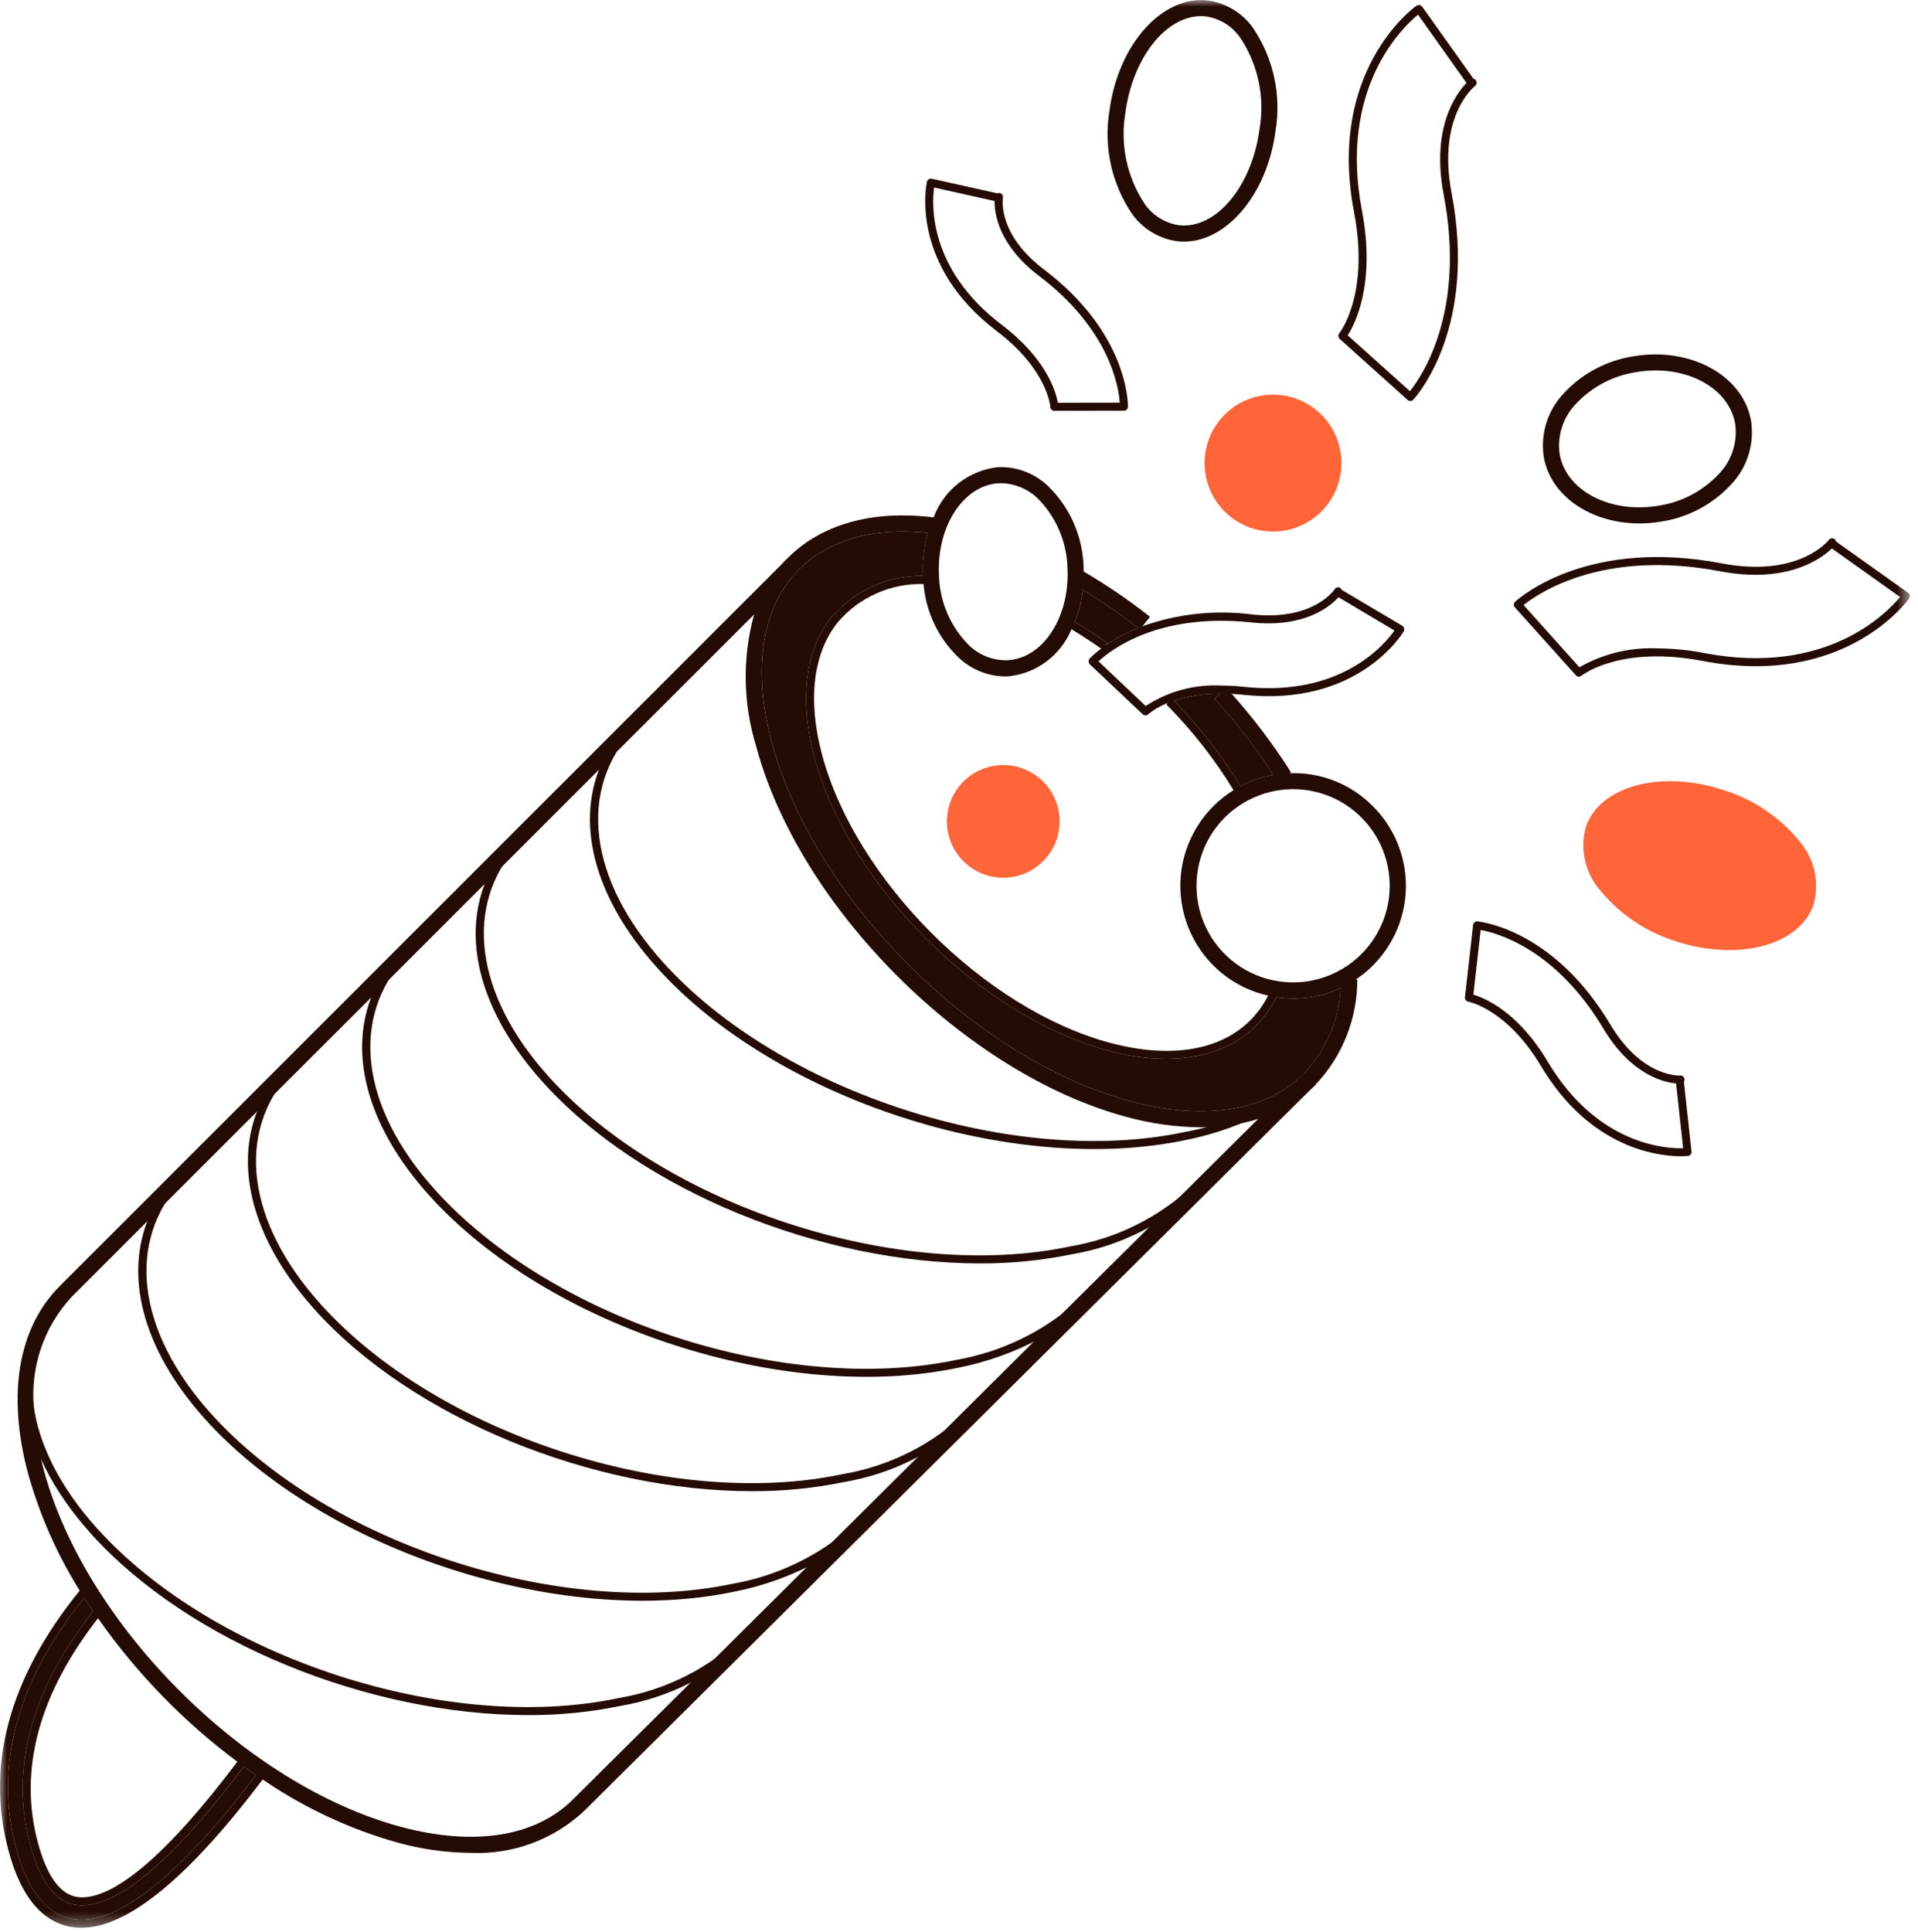 <svg width="137" height="138" viewBox="0 0 137 138" fill="none" xmlns="http://www.w3.org/2000/svg">
<g id="Group 935">
<g id="Clip path group">
<mask id="mask0_16_66" style="mask-type:luminance" maskUnits="userSpaceOnUse" x="0" y="0" width="137" height="138">
<g id="clip-path">
<path id="Rectangle 759" d="M136.423 0.002H0V137.684H136.423V0.002Z" fill="white"/>
</g>
</mask>
<g mask="url(#mask0_16_66)">
<g id="Group 934">
<path id="Path 1474" d="M19.192 126.514C19.043 126.714 18.902 126.904 18.762 127.094C13.453 134.124 9.102 137.684 5.833 137.684C5.656 137.684 5.478 137.674 5.302 137.654C3.083 137.384 1.502 135.534 0.602 132.154C-1.037 126.044 0.672 119.794 5.692 113.604V113.594L5.972 113.254L6.413 113.614C6.272 113.774 6.142 113.944 6.013 114.104C1.213 120.104 -0.427 126.124 1.153 132.004C1.994 135.134 3.414 136.844 5.374 137.084C5.527 137.104 5.68 137.114 5.834 137.114C8.874 137.114 13.173 133.534 18.284 126.774L18.733 126.174L19.192 126.514Z" fill="#240B03"/>
<path id="Path 1475" d="M17.9 125.514C17.741 125.734 17.581 125.954 17.421 126.164C12.461 132.754 8.581 136.084 5.871 136.084C5.741 136.084 5.621 136.074 5.491 136.064C3.991 135.874 2.871 134.424 2.15 131.734C0.701 126.334 2.22 120.724 6.65 115.074L6.89 114.774L7.34 115.134C7.22 115.284 7.11 115.424 7.001 115.574C2.76 121.024 1.32 126.414 2.701 131.584C3.35 134.024 4.32 135.334 5.56 135.494C8.031 135.784 11.97 132.454 16.951 125.824C17.121 125.604 17.281 125.394 17.44 125.174L17.9 125.514Z" fill="#240B03"/>
<path id="Path 1476" d="M88.692 56.284L88.203 56.584C88.172 56.534 88.142 56.484 88.112 56.434C86.755 54.215 85.144 52.161 83.312 50.314L83.422 50.204L83.722 49.914C83.768 49.958 83.811 50.005 83.852 50.054C85.671 51.895 87.269 53.942 88.612 56.154C88.642 56.194 88.663 56.244 88.692 56.284Z" fill="#240B03"/>
<path id="Path 1477" d="M91.373 70.744C91.313 70.905 91.243 71.062 91.163 71.214C89.793 74.074 86.933 75.624 83.272 75.624C81.876 75.613 80.487 75.414 79.143 75.034C70.022 72.594 60.612 63.184 58.163 54.064C57.072 49.984 57.513 46.444 59.393 44.084C60.196 43.14 61.198 42.386 62.327 41.876C63.456 41.366 64.684 41.113 65.923 41.134C66.232 41.124 66.553 41.124 66.883 41.134L66.862 41.714C66.566 41.699 66.269 41.699 65.973 41.714C64.812 41.682 63.659 41.911 62.598 42.383C61.537 42.856 60.596 43.56 59.843 44.444C58.072 46.654 57.673 50.014 58.723 53.914C61.112 62.854 70.343 72.084 79.293 74.484C84.623 75.904 88.783 74.644 90.583 71.104C90.673 70.914 90.763 70.724 90.843 70.524L91.373 70.744Z" fill="#240B03"/>
<path id="Path 1478" d="M79.093 45.934L78.993 46.074L78.763 46.404L78.653 46.324C77.953 45.834 77.243 45.374 76.533 44.944C76.283 44.794 76.033 44.654 75.783 44.514L76.063 44.014C76.293 44.144 76.533 44.274 76.763 44.424C77.566 44.885 78.344 45.389 79.093 45.934Z" fill="#240B03"/>
<path id="Path 1479" d="M6.486 109.522C0.993 103.411 0.181 96.76 4.376 92.155L12.676 83.846C12.729 83.791 12.802 83.76 12.878 83.759C12.954 83.758 13.027 83.787 13.082 83.84C13.137 83.893 13.168 83.966 13.169 84.042C13.17 84.118 13.141 84.191 13.088 84.246C8.972 88.617 9.732 95.025 15.078 100.97C23.42 110.25 40.141 115.698 52.348 113.113C55.475 112.562 58.392 111.17 60.788 109.086C60.826 109.05 60.873 109.025 60.925 109.014C60.976 109.003 61.029 109.006 61.079 109.023C61.129 109.041 61.173 109.071 61.206 109.111C61.24 109.151 61.262 109.2 61.27 109.252C61.276 109.292 61.281 109.322 61.156 109.474L61.184 109.504C61.084 109.604 60.973 109.704 60.864 109.796C60.177 110.527 58.344 112.356 53.514 117.181C50.984 119.63 47.771 121.256 44.299 121.844C42.134 122.289 39.929 122.507 37.719 122.496C26.444 122.496 13.519 117.354 6.482 109.522M52.468 113.676C40.08 116.298 23.114 110.771 14.649 101.354C10.08 96.271 8.749 90.838 10.83 86.506L4.792 92.552C0.821 96.91 1.634 103.265 6.914 109.137C15.257 118.418 31.976 123.865 44.184 121.281C47.544 120.716 50.654 119.147 53.105 116.781C54.522 115.366 56.64 113.249 58.292 111.595C56.465 112.572 54.504 113.273 52.472 113.676" fill="#240B03"/>
<path id="Path 1480" d="M22.478 93.529C16.985 87.418 16.172 80.767 20.368 76.162L28.668 67.853C28.722 67.803 28.793 67.776 28.866 67.778C28.94 67.778 29.01 67.808 29.063 67.859C29.116 67.91 29.147 67.979 29.15 68.052C29.154 68.126 29.129 68.197 29.081 68.253C24.963 72.623 25.725 79.031 31.07 84.977C39.412 94.257 56.132 99.706 68.341 97.12C71.468 96.569 74.385 95.177 76.781 93.093C76.819 93.057 76.867 93.032 76.918 93.021C76.969 93.01 77.022 93.013 77.072 93.03C77.122 93.047 77.166 93.078 77.199 93.118C77.233 93.158 77.255 93.207 77.263 93.259C77.269 93.299 77.274 93.329 77.148 93.481L77.176 93.511C77.076 93.611 76.965 93.711 76.857 93.803C76.169 94.534 74.337 96.363 69.507 101.188C66.976 103.637 63.764 105.262 60.292 105.851C58.127 106.296 55.921 106.514 53.711 106.503C42.435 106.503 29.511 101.361 22.474 93.529M68.46 97.683C56.072 100.306 39.107 94.783 30.642 85.361C26.072 80.278 24.742 74.845 26.823 70.513L20.78 76.559C16.81 80.917 17.623 87.272 22.902 93.144C31.245 102.426 47.963 107.873 60.173 105.288C63.533 104.723 66.642 103.154 69.094 100.788C70.511 99.373 72.629 97.256 74.281 95.602C72.454 96.579 70.492 97.28 68.46 97.683Z" fill="#240B03"/>
<path id="Path 1481" d="M38.747 77.261C33.254 71.15 32.441 64.499 36.637 59.894L44.937 51.585C44.991 51.535 45.062 51.508 45.136 51.51C45.209 51.511 45.279 51.54 45.332 51.591C45.385 51.642 45.416 51.711 45.419 51.784C45.422 51.858 45.398 51.929 45.35 51.985C41.236 56.356 42 62.764 47.343 68.709C55.685 77.989 72.406 83.437 84.614 80.852C87.741 80.301 90.658 78.909 93.054 76.825C93.092 76.789 93.14 76.764 93.191 76.753C93.242 76.742 93.296 76.745 93.345 76.763C93.395 76.78 93.439 76.81 93.472 76.85C93.506 76.891 93.528 76.939 93.536 76.991C93.542 77.031 93.547 77.061 93.421 77.213L93.449 77.243C93.349 77.343 93.238 77.443 93.13 77.535C92.442 78.266 90.61 80.095 85.78 84.92C83.249 87.369 80.037 88.995 76.565 89.583C74.4 90.028 72.194 90.246 69.984 90.235C58.709 90.235 45.784 85.093 38.747 77.261ZM84.733 81.415C72.346 84.038 55.38 78.515 46.915 69.093C42.346 64.01 41.015 58.577 43.096 54.245L37.053 60.291C33.083 64.649 33.9 71.002 39.175 76.876C47.518 86.157 64.237 91.602 76.446 89.02C79.806 88.455 82.915 86.886 85.367 84.52C86.784 83.105 88.902 80.988 90.554 79.334C88.727 80.311 86.765 81.012 84.733 81.415Z" fill="#240B03"/>
<path id="Path 1482" d="M18.283 126.774C13.173 133.534 8.873 137.114 5.833 137.114C5.679 137.114 5.526 137.104 5.373 137.084C3.413 136.844 1.993 135.134 1.152 132.004C-0.428 126.124 1.213 120.104 6.012 114.104C6.222 114.434 6.432 114.754 6.652 115.074C2.222 120.724 0.703 126.334 2.152 131.734C2.873 134.424 3.993 135.874 5.493 136.064C5.623 136.074 5.743 136.084 5.873 136.084C8.583 136.084 12.463 132.754 17.423 126.164C17.703 126.374 17.993 126.584 18.283 126.774Z" fill="#240B03"/>
<path id="Path 1483" d="M93.963 77.474C93.901 77.542 93.834 77.606 93.763 77.664L41.743 129.324C40.659 130.343 39.382 131.134 37.988 131.651C36.593 132.168 35.109 132.4 33.623 132.334C31.837 132.319 30.062 132.067 28.343 131.584C24.927 130.617 21.692 129.1 18.763 127.094C18.603 126.994 18.442 126.884 18.283 126.774C17.993 126.584 17.703 126.374 17.423 126.164C17.263 126.064 17.112 125.944 16.953 125.824C13.108 122.962 9.748 119.501 7 115.574C6.874 115.414 6.757 115.247 6.649 115.074C6.43 114.754 6.22 114.434 6.01 114.104C5.899 113.934 5.8 113.774 5.689 113.604V113.594C4.072 111.007 2.833 108.202 2.01 105.264C0.49 99.594 1.29 94.834 4.27 91.854L55.939 40.194C56.01 40.114 56.09 40.034 56.17 39.954L56.98 40.754L56.99 40.764L53.859 43.894L44.059 53.684L44.039 53.704L42.779 54.974L26.509 71.244L19.609 78.134L10.52 87.224L5.08 92.664C4.111 93.721 3.374 94.969 2.916 96.328C2.458 97.686 2.289 99.126 2.42 100.554V100.594C2.48 101.821 2.653 103.039 2.939 104.234C2.938 104.239 2.939 104.245 2.941 104.25C2.943 104.256 2.946 104.26 2.95 104.264C2.994 104.5 3.05 104.734 3.12 104.964C6.09 116.054 17.54 127.504 28.63 130.474C33.89 131.884 38.25 131.184 40.93 128.514L49.35 120.154L50.859 118.654L50.87 118.644L57.609 111.944L57.62 111.934L59.25 110.324L59.26 110.314L65.56 104.054L67.24 102.384L73.819 95.844L73.83 95.834L75.64 94.044L75.649 94.034L82.069 87.664L82.08 87.654L83.939 85.804L83.95 85.794L89.87 79.914L90.34 79.444L92.43 77.374L92.87 76.934C92.968 76.846 93.061 76.752 93.149 76.654L93.24 76.744L93.53 77.034L93.963 77.474Z" fill="#240B03"/>
<path id="Path 1484" d="M96.953 69.954C96.956 72.751 95.886 75.443 93.963 77.474C93.901 77.542 93.834 77.606 93.763 77.664C93.482 77.932 93.185 78.183 92.873 78.414C92.42 78.751 91.934 79.043 91.423 79.284C91.423 79.287 91.422 79.289 91.42 79.291C91.418 79.293 91.416 79.294 91.413 79.294C90.967 79.516 90.506 79.707 90.033 79.864C89.982 79.886 89.928 79.903 89.873 79.914C89.469 80.042 89.058 80.148 88.642 80.234C87.786 80.408 86.915 80.498 86.042 80.504C85.942 80.514 85.842 80.514 85.742 80.514C83.961 80.495 82.189 80.246 80.472 79.774C68.962 76.684 57.092 64.814 54.012 53.304C53.07 50.245 53.017 46.981 53.861 43.894C54.278 42.524 54.988 41.262 55.941 40.194C56.012 40.114 56.092 40.034 56.172 39.954C58.572 37.464 62.272 36.404 66.691 36.954L67.332 37.044L67.162 38.184C66.862 38.134 66.562 38.094 66.271 38.064C62.342 37.634 59.092 38.584 56.981 40.754C56.922 40.824 56.851 40.894 56.792 40.964C54.361 43.674 53.762 47.954 55.122 53.014C58.111 64.164 69.611 75.674 80.771 78.654C85.412 79.904 89.471 79.494 92.191 77.494C92.431 77.314 92.651 77.134 92.872 76.934C92.97 76.846 93.063 76.752 93.151 76.654C94.716 75.003 95.638 72.846 95.751 70.574C95.781 70.354 95.791 70.134 95.801 69.904L96.841 69.954H96.953Z" fill="#240B03"/>
<path id="Path 1485" d="M82.143 44.054L81.613 44.724L81.433 44.954C81.389 44.917 81.342 44.884 81.293 44.854C80.035 43.862 78.716 42.95 77.343 42.124C77.173 42.024 77.013 41.924 76.843 41.824L77.414 40.834V40.824C79.062 41.791 80.642 42.87 82.143 44.054Z" fill="#240B03"/>
<path id="Path 1486" d="M92.213 55.154L92.113 55.224H92.1L91.24 55.774C91.149 55.634 91.06 55.484 90.96 55.344C89.711 53.416 88.303 51.596 86.75 49.904L87.16 49.534L87.6 49.134C87.73 49.274 87.85 49.414 87.97 49.554H87.98C89.541 51.302 90.956 53.175 92.21 55.154" fill="#240B03"/>
<path id="Path 1487" d="M77.4 40.534C77.347 38.341 76.439 36.256 74.87 34.724C74.396 34.268 73.834 33.913 73.219 33.679C72.604 33.445 71.948 33.338 71.29 33.364C70.265 33.475 69.291 33.87 68.479 34.504C67.666 35.138 67.046 35.987 66.69 36.954C66.517 37.311 66.377 37.682 66.27 38.064C65.989 39.062 65.871 40.099 65.92 41.134C65.93 41.334 65.95 41.524 65.97 41.714C66.135 43.701 67.016 45.559 68.45 46.944C69.351 47.805 70.544 48.294 71.79 48.314C71.871 48.316 71.951 48.312 72.031 48.304C73.015 48.204 73.953 47.838 74.746 47.246C75.538 46.655 76.155 45.859 76.531 44.944C76.621 44.777 76.698 44.603 76.76 44.424C77.061 43.688 77.256 42.914 77.34 42.124C77.399 41.697 77.422 41.265 77.41 40.834V40.824C77.412 40.727 77.408 40.63 77.4 40.534ZM71.97 47.154C71.464 47.17 70.96 47.084 70.488 46.902C70.016 46.72 69.585 46.445 69.22 46.094C67.883 44.76 67.113 42.962 67.07 41.074C66.9 37.594 68.82 34.644 71.35 34.514H71.531C72.49 34.534 73.406 34.913 74.1 35.574C75.436 36.908 76.207 38.706 76.25 40.594C76.42 44.084 74.5 47.024 71.97 47.154Z" fill="#240B03"/>
<path id="Path 1488" d="M113.552 59.14C112.589 61.947 115.326 65.427 119.667 66.911C124.008 68.395 128.306 67.324 129.267 64.516C130.228 61.708 127.492 58.23 123.152 56.745C118.812 55.26 114.512 56.333 113.552 59.145" fill="#FF6538"/>
<path id="Path 1489" d="M119.574 67.183C117.552 66.536 115.756 65.328 114.394 63.699C113.828 63.083 113.428 62.332 113.233 61.517C113.038 60.703 113.054 59.853 113.28 59.047C114.293 56.094 118.766 54.939 123.248 56.473C125.269 57.12 127.065 58.328 128.427 59.956C128.993 60.573 129.393 61.324 129.588 62.138C129.783 62.952 129.767 63.803 129.542 64.609C128.833 66.676 126.43 67.861 123.514 67.861C122.172 67.852 120.841 67.623 119.574 67.183ZM113.824 59.233C113.632 59.949 113.625 60.701 113.804 61.42C113.982 62.139 114.341 62.801 114.846 63.343C116.138 64.886 117.842 66.03 119.759 66.643C123.944 68.074 128.088 67.079 128.997 64.427C129.19 63.711 129.197 62.958 129.018 62.239C128.839 61.52 128.48 60.858 127.975 60.316C126.683 58.773 124.979 57.628 123.062 57.016C121.844 56.592 120.565 56.371 119.275 56.361C116.618 56.361 114.452 57.403 113.824 59.233Z" fill="#FF6538"/>
<path id="Path 1490" d="M84.048 17.223C83.416 17.131 82.808 16.912 82.263 16.58C81.717 16.248 81.243 15.81 80.87 15.291C79.397 13.125 78.816 10.474 79.249 7.891C79.874 3.155 83.044 -0.37 86.308 0.038C86.94 0.13 87.547 0.349 88.093 0.681C88.639 1.013 89.112 1.452 89.485 1.971C90.959 4.136 91.54 6.787 91.107 9.371C90.514 13.858 87.641 17.256 84.562 17.256C84.39 17.256 84.219 17.244 84.048 17.223ZM80.389 8.038C79.995 10.319 80.493 12.664 81.78 14.587C82.061 14.985 82.419 15.322 82.833 15.579C83.247 15.835 83.708 16.007 84.189 16.082C86.837 16.407 89.424 13.331 89.967 9.219C90.361 6.938 89.863 4.593 88.575 2.67C88.294 2.272 87.936 1.935 87.523 1.678C87.109 1.422 86.648 1.251 86.167 1.176C86.038 1.16 85.909 1.152 85.779 1.152C83.279 1.152 80.905 4.128 80.389 8.038Z" fill="#240B03"/>
<path id="Path 1491" d="M110.269 32.636C110.143 31.807 110.212 30.96 110.469 30.161C110.726 29.363 111.166 28.636 111.752 28.036C113.051 26.657 114.771 25.749 116.642 25.453C120.726 24.742 124.508 26.81 125.076 30.062C125.202 30.891 125.133 31.738 124.876 32.537C124.619 33.335 124.18 34.062 123.593 34.662C122.294 36.041 120.574 36.95 118.703 37.246C118.173 37.338 117.636 37.385 117.098 37.385C113.672 37.385 110.761 35.455 110.269 32.636ZM116.839 26.583C115.221 26.835 113.732 27.616 112.605 28.805C112.138 29.277 111.787 29.85 111.579 30.481C111.371 31.111 111.311 31.781 111.405 32.438C111.865 35.066 115.051 36.716 118.505 36.112C120.123 35.86 121.612 35.079 122.739 33.89C123.206 33.418 123.557 32.845 123.765 32.214C123.974 31.584 124.033 30.914 123.939 30.257C123.539 27.995 121.128 26.457 118.257 26.457C117.78 26.457 117.305 26.499 116.835 26.581" fill="#240B03"/>
<path id="Path 1492" d="M86.334 33.302C86.38 34.211 86.694 35.085 87.236 35.815C87.779 36.545 88.526 37.098 89.383 37.404C90.24 37.709 91.168 37.754 92.05 37.532C92.932 37.311 93.729 36.832 94.339 36.158C94.95 35.483 95.346 34.643 95.479 33.743C95.612 32.843 95.475 31.924 95.085 31.102C94.696 30.28 94.071 29.591 93.291 29.124C92.51 28.657 91.609 28.432 90.7 28.477C90.097 28.507 89.505 28.656 88.959 28.914C88.413 29.173 87.923 29.537 87.517 29.985C87.112 30.433 86.799 30.957 86.596 31.526C86.393 32.095 86.304 32.699 86.334 33.302Z" fill="#FF6538"/>
<path id="Path 1493" d="M87.652 36.702C86.813 35.944 86.263 34.918 86.095 33.8C85.927 32.681 86.153 31.54 86.733 30.569C87.313 29.598 88.211 28.858 89.275 28.476C90.339 28.093 91.503 28.091 92.569 28.47C93.634 28.85 94.535 29.587 95.118 30.556C95.701 31.525 95.93 32.666 95.765 33.785C95.601 34.904 95.054 35.931 94.218 36.692C93.381 37.453 92.306 37.9 91.177 37.957C91.092 37.957 91.008 37.964 90.923 37.964C89.714 37.965 88.547 37.515 87.652 36.702ZM90.711 28.767C89.584 28.827 88.526 29.328 87.766 30.162C87.006 30.996 86.605 32.096 86.65 33.223C86.695 34.351 87.183 35.415 88.007 36.186C88.831 36.957 89.925 37.372 91.053 37.341C92.181 37.311 93.252 36.838 94.033 36.024C94.815 35.21 95.244 34.121 95.228 32.992C95.213 31.864 94.753 30.787 93.95 29.995C93.146 29.203 92.062 28.76 90.934 28.761C90.86 28.761 90.786 28.761 90.711 28.767Z" fill="#FF6538"/>
<path id="Path 1494" d="M67.929 58.854C67.967 59.592 68.222 60.303 68.664 60.896C69.105 61.489 69.712 61.938 70.409 62.186C71.105 62.434 71.86 62.469 72.576 62.289C73.293 62.108 73.94 61.718 74.436 61.17C74.931 60.621 75.253 59.938 75.361 59.207C75.468 58.475 75.356 57.728 75.039 57.061C74.722 56.393 74.214 55.834 73.579 55.455C72.944 55.076 72.211 54.894 71.473 54.931C70.983 54.956 70.502 55.077 70.059 55.288C69.615 55.498 69.218 55.794 68.888 56.158C68.559 56.523 68.305 56.948 68.141 57.411C67.976 57.873 67.904 58.364 67.929 58.854Z" fill="#FF6538"/>
<path id="Path 1495" d="M67.642 58.868C67.602 58.073 67.798 57.283 68.206 56.6C68.615 55.916 69.216 55.369 69.936 55.027C70.655 54.686 71.459 54.565 72.247 54.681C73.035 54.796 73.771 55.143 74.362 55.677C74.953 56.211 75.372 56.908 75.567 57.68C75.761 58.452 75.723 59.264 75.456 60.014C75.189 60.764 74.705 61.419 74.066 61.894C73.428 62.369 72.662 62.645 71.867 62.685C71.797 62.685 71.729 62.69 71.66 62.69C70.628 62.688 69.637 62.291 68.889 61.58C68.142 60.869 67.695 59.898 67.642 58.868ZM71.488 55.218C70.579 55.241 69.715 55.622 69.084 56.277C68.453 56.933 68.106 57.81 68.118 58.72C68.129 59.63 68.499 60.498 69.146 61.137C69.794 61.776 70.667 62.135 71.576 62.135C72.486 62.135 73.359 61.776 74.007 61.137C74.654 60.498 75.024 59.63 75.035 58.72C75.047 57.81 74.7 56.933 74.069 56.277C73.438 55.622 72.574 55.241 71.665 55.218C71.606 55.218 71.547 55.218 71.488 55.218Z" fill="#FF6538"/>
<path id="Path 1496" d="M97.762 57.294C96.225 55.887 94.195 55.143 92.112 55.224H92.1C92.053 55.219 92.007 55.219 91.96 55.224C91.624 55.244 91.291 55.284 90.96 55.344C90.137 55.48 89.342 55.754 88.61 56.154C88.434 56.23 88.266 56.324 88.11 56.434C87.05 57.092 86.158 57.988 85.504 59.05C84.85 60.112 84.452 61.312 84.341 62.554C84.231 63.797 84.411 65.048 84.867 66.209C85.323 67.37 86.043 68.409 86.97 69.244C87.993 70.166 89.237 70.806 90.581 71.104C90.77 71.161 90.964 71.198 91.161 71.214C91.554 71.282 91.951 71.316 92.35 71.314C92.491 71.314 92.63 71.314 92.77 71.304C93.802 71.257 94.814 71.009 95.751 70.574C96.132 70.401 96.496 70.193 96.84 69.954C97.396 69.594 97.901 69.16 98.34 68.664C99.05 67.88 99.599 66.964 99.954 65.968C100.31 64.972 100.465 63.915 100.411 62.859C100.357 61.802 100.095 60.767 99.64 59.812C99.185 58.857 98.546 58.001 97.76 57.294M97.48 67.894C96.719 68.735 95.762 69.376 94.695 69.759C93.627 70.142 92.481 70.257 91.359 70.091C90.237 69.927 89.172 69.487 88.26 68.813C87.348 68.138 86.617 67.249 86.13 66.225C85.644 65.2 85.417 64.071 85.471 62.938C85.525 61.805 85.857 60.703 86.438 59.728C87.02 58.754 87.832 57.939 88.804 57.354C89.776 56.769 90.877 56.432 92.01 56.374C92.13 56.364 92.251 56.364 92.371 56.364C93.706 56.365 95.012 56.754 96.13 57.482C97.249 58.211 98.132 59.248 98.672 60.469C99.213 61.689 99.388 63.04 99.177 64.358C98.965 65.676 98.376 66.904 97.48 67.894Z" fill="#240B03"/>
<path id="Path 1497" d="M95.753 70.574C95.64 72.846 94.718 75.003 93.153 76.654L92.874 76.934C92.653 77.134 92.434 77.314 92.193 77.494C89.474 79.494 85.414 79.904 80.774 78.654C69.613 75.674 58.113 64.164 55.124 53.014C53.764 47.954 54.363 43.674 56.794 40.964L56.994 40.764L56.983 40.754C59.094 38.584 62.344 37.634 66.274 38.064C65.993 39.062 65.875 40.099 65.924 41.134C64.685 41.113 63.457 41.366 62.328 41.876C61.199 42.386 60.197 43.14 59.394 44.084C57.514 46.444 57.073 49.984 58.164 54.064C60.613 63.184 70.024 72.594 79.144 75.034C80.488 75.414 81.877 75.613 83.274 75.624C86.934 75.624 89.794 74.074 91.164 71.214C91.557 71.282 91.955 71.316 92.354 71.314C92.494 71.314 92.634 71.314 92.774 71.304C93.805 71.257 94.817 71.009 95.753 70.574Z" fill="#240B03"/>
<path id="Path 1498" d="M112.564 48.231L108.205 43.379C108.179 43.351 108.16 43.318 108.147 43.283C108.134 43.247 108.129 43.209 108.131 43.171C108.133 43.134 108.142 43.097 108.159 43.062C108.175 43.028 108.199 42.998 108.227 42.973C108.748 42.504 113.591 38.447 122.979 40.237C128.419 41.277 130.551 38.667 130.639 38.555C130.686 38.495 130.754 38.457 130.829 38.447C130.904 38.438 130.979 38.459 131.039 38.505C131.095 38.547 131.134 38.608 131.147 38.677L136.3 42.342C136.331 42.364 136.357 42.392 136.377 42.424C136.397 42.456 136.411 42.492 136.417 42.529C136.429 42.604 136.411 42.681 136.367 42.744C136.181 43.005 131.683 49.127 121.646 47.21C115.958 46.125 113.246 48.043 112.946 48.269C112.888 48.312 112.817 48.333 112.745 48.325C112.673 48.319 112.607 48.285 112.559 48.231M121.751 46.645C130.465 48.311 134.81 43.745 135.719 42.637L130.845 39.171C130.113 39.881 127.684 41.72 122.866 40.803C114.534 39.214 109.935 42.327 108.826 43.215L112.817 47.658C114.502 46.692 116.425 46.224 118.365 46.307C119.502 46.313 120.635 46.426 121.751 46.645Z" fill="#240B03"/>
<path id="Path 1499" d="M100.544 28.565L95.692 24.202C95.639 24.153 95.606 24.085 95.599 24.013C95.593 23.941 95.614 23.869 95.658 23.811C95.88 23.52 97.797 20.802 96.713 15.118C94.8 5.087 100.918 0.588 101.18 0.402C101.242 0.358 101.319 0.341 101.394 0.353C101.431 0.359 101.467 0.372 101.499 0.392C101.532 0.413 101.559 0.439 101.581 0.47L105.247 5.624C105.301 5.635 105.35 5.661 105.39 5.699C105.429 5.737 105.457 5.786 105.469 5.839C105.482 5.893 105.479 5.949 105.461 6.001C105.443 6.052 105.411 6.098 105.368 6.132C105.257 6.22 102.647 8.351 103.686 13.792C105.476 23.181 101.419 28.023 100.95 28.545C100.925 28.573 100.894 28.596 100.86 28.612C100.826 28.628 100.789 28.638 100.751 28.64C100.714 28.642 100.676 28.636 100.64 28.624C100.605 28.611 100.572 28.59 100.544 28.565ZM101.286 1.047C100.178 1.956 95.615 6.302 97.278 15.015C98.278 20.253 96.789 23.133 96.265 23.949L100.708 27.94C101.596 26.832 104.708 22.24 103.121 13.9C102.201 9.083 104.042 6.654 104.752 5.922L101.286 1.047Z" fill="#240B03"/>
<path id="Path 1500" d="M75.029 29.074C75.02 28.965 74.776 26.362 71.218 23.665C64.977 18.933 66.158 13.225 66.211 12.985C66.219 12.948 66.235 12.913 66.256 12.882C66.278 12.851 66.306 12.824 66.338 12.804C66.403 12.764 66.481 12.75 66.555 12.766L71.234 13.808C71.289 13.783 71.35 13.775 71.409 13.787C71.483 13.801 71.549 13.843 71.592 13.905C71.635 13.966 71.652 14.043 71.639 14.117C71.621 14.222 71.239 16.717 74.569 19.246C80.397 23.665 80.569 28.508 80.569 29.046C80.569 29.084 80.562 29.121 80.547 29.156C80.533 29.191 80.512 29.223 80.485 29.25C80.459 29.276 80.427 29.298 80.392 29.312C80.357 29.327 80.32 29.334 80.282 29.334L75.311 29.342C75.239 29.342 75.169 29.314 75.116 29.265C75.063 29.215 75.03 29.147 75.025 29.075M74.217 19.705C71.289 17.485 71.027 15.2 71.042 14.357L66.72 13.394C66.556 14.588 66.312 19.228 71.562 23.207C74.74 25.617 75.419 27.965 75.562 28.767L79.982 28.76C79.899 27.585 79.239 23.513 74.217 19.705Z" fill="#240B03"/>
<path id="Path 1501" d="M110.066 76.131C107.666 72.119 104.988 71.562 104.871 71.539C104.8 71.525 104.737 71.485 104.695 71.427C104.652 71.369 104.633 71.297 104.641 71.225L105.223 66.061C105.232 65.985 105.27 65.916 105.329 65.868C105.389 65.82 105.465 65.799 105.541 65.807C106.099 65.87 111.105 66.607 115.023 73.173C117.266 76.932 119.913 76.823 120.023 76.815C120.097 76.813 120.17 76.839 120.226 76.888C120.281 76.937 120.316 77.006 120.323 77.08C120.328 77.142 120.312 77.204 120.279 77.256L120.822 82.244C120.826 82.281 120.823 82.32 120.812 82.356C120.802 82.392 120.784 82.426 120.76 82.455C120.737 82.485 120.707 82.509 120.674 82.528C120.641 82.546 120.605 82.557 120.567 82.561C120.528 82.561 120.35 82.582 120.067 82.582C118.49 82.582 113.607 82.07 110.066 76.131ZM119.722 77.379C118.855 77.302 116.505 76.779 114.53 73.467C111.136 67.783 106.957 66.638 105.763 66.422L105.242 71.04C106.047 71.275 108.416 72.24 110.56 75.84C114.106 81.781 118.991 82.045 120.226 82.01L119.722 77.379Z" fill="#240B03"/>
<path id="Path 1502" d="M100.163 44.694L95.842 42.134C95.823 42.076 95.784 42.026 95.732 41.994C95.701 41.973 95.667 41.959 95.63 41.951C95.594 41.944 95.556 41.944 95.52 41.951C95.484 41.959 95.449 41.974 95.419 41.995C95.388 42.016 95.362 42.043 95.342 42.074C95.272 42.174 93.772 44.354 89.423 43.884C86.79 43.547 84.114 43.834 81.612 44.724C81.503 44.761 81.397 44.805 81.293 44.854C80.484 45.175 79.713 45.584 78.993 46.074C78.873 46.164 78.753 46.244 78.652 46.324C78.363 46.541 78.089 46.778 77.833 47.034C77.782 47.091 77.755 47.165 77.757 47.241C77.758 47.317 77.789 47.39 77.842 47.444L81.623 51.014C81.678 51.063 81.749 51.092 81.823 51.094C81.894 51.093 81.963 51.065 82.013 51.014C82.437 50.67 82.913 50.396 83.424 50.204C83.553 50.154 83.693 50.104 83.853 50.054C84.921 49.701 86.039 49.526 87.164 49.534C87.424 49.534 87.693 49.544 87.973 49.554H87.983C88.254 49.574 88.523 49.594 88.803 49.624C96.943 50.504 100.134 45.314 100.263 45.094C100.302 45.028 100.313 44.949 100.294 44.874C100.274 44.8 100.227 44.736 100.163 44.694ZM88.864 49.054C88.319 48.996 87.772 48.966 87.224 48.964C85.318 48.866 83.431 49.377 81.835 50.424L78.465 47.234C79.354 46.404 82.774 43.754 89.365 44.454C93.195 44.864 95.025 43.304 95.605 42.654L99.605 45.034C98.895 46.044 95.755 49.794 88.864 49.054Z" fill="#240B03"/>
<path id="Path 1503" d="M90.963 55.344C90.14 55.481 89.345 55.754 88.612 56.154C87.269 53.942 85.672 51.895 83.853 50.054C84.921 49.701 86.039 49.526 87.163 49.534L86.753 49.904C88.306 51.596 89.714 53.416 90.963 55.344Z" fill="#240B03"/>
<path id="Path 1504" d="M78.993 46.074L79.093 45.934C78.344 45.389 77.566 44.885 76.763 44.424C77.064 43.688 77.259 42.914 77.343 42.124C78.715 42.951 80.035 43.862 81.293 44.854C80.484 45.175 79.713 45.584 78.993 46.074Z" fill="#240B03"/>
</g>
</g>
</g>
</g>
</svg>
